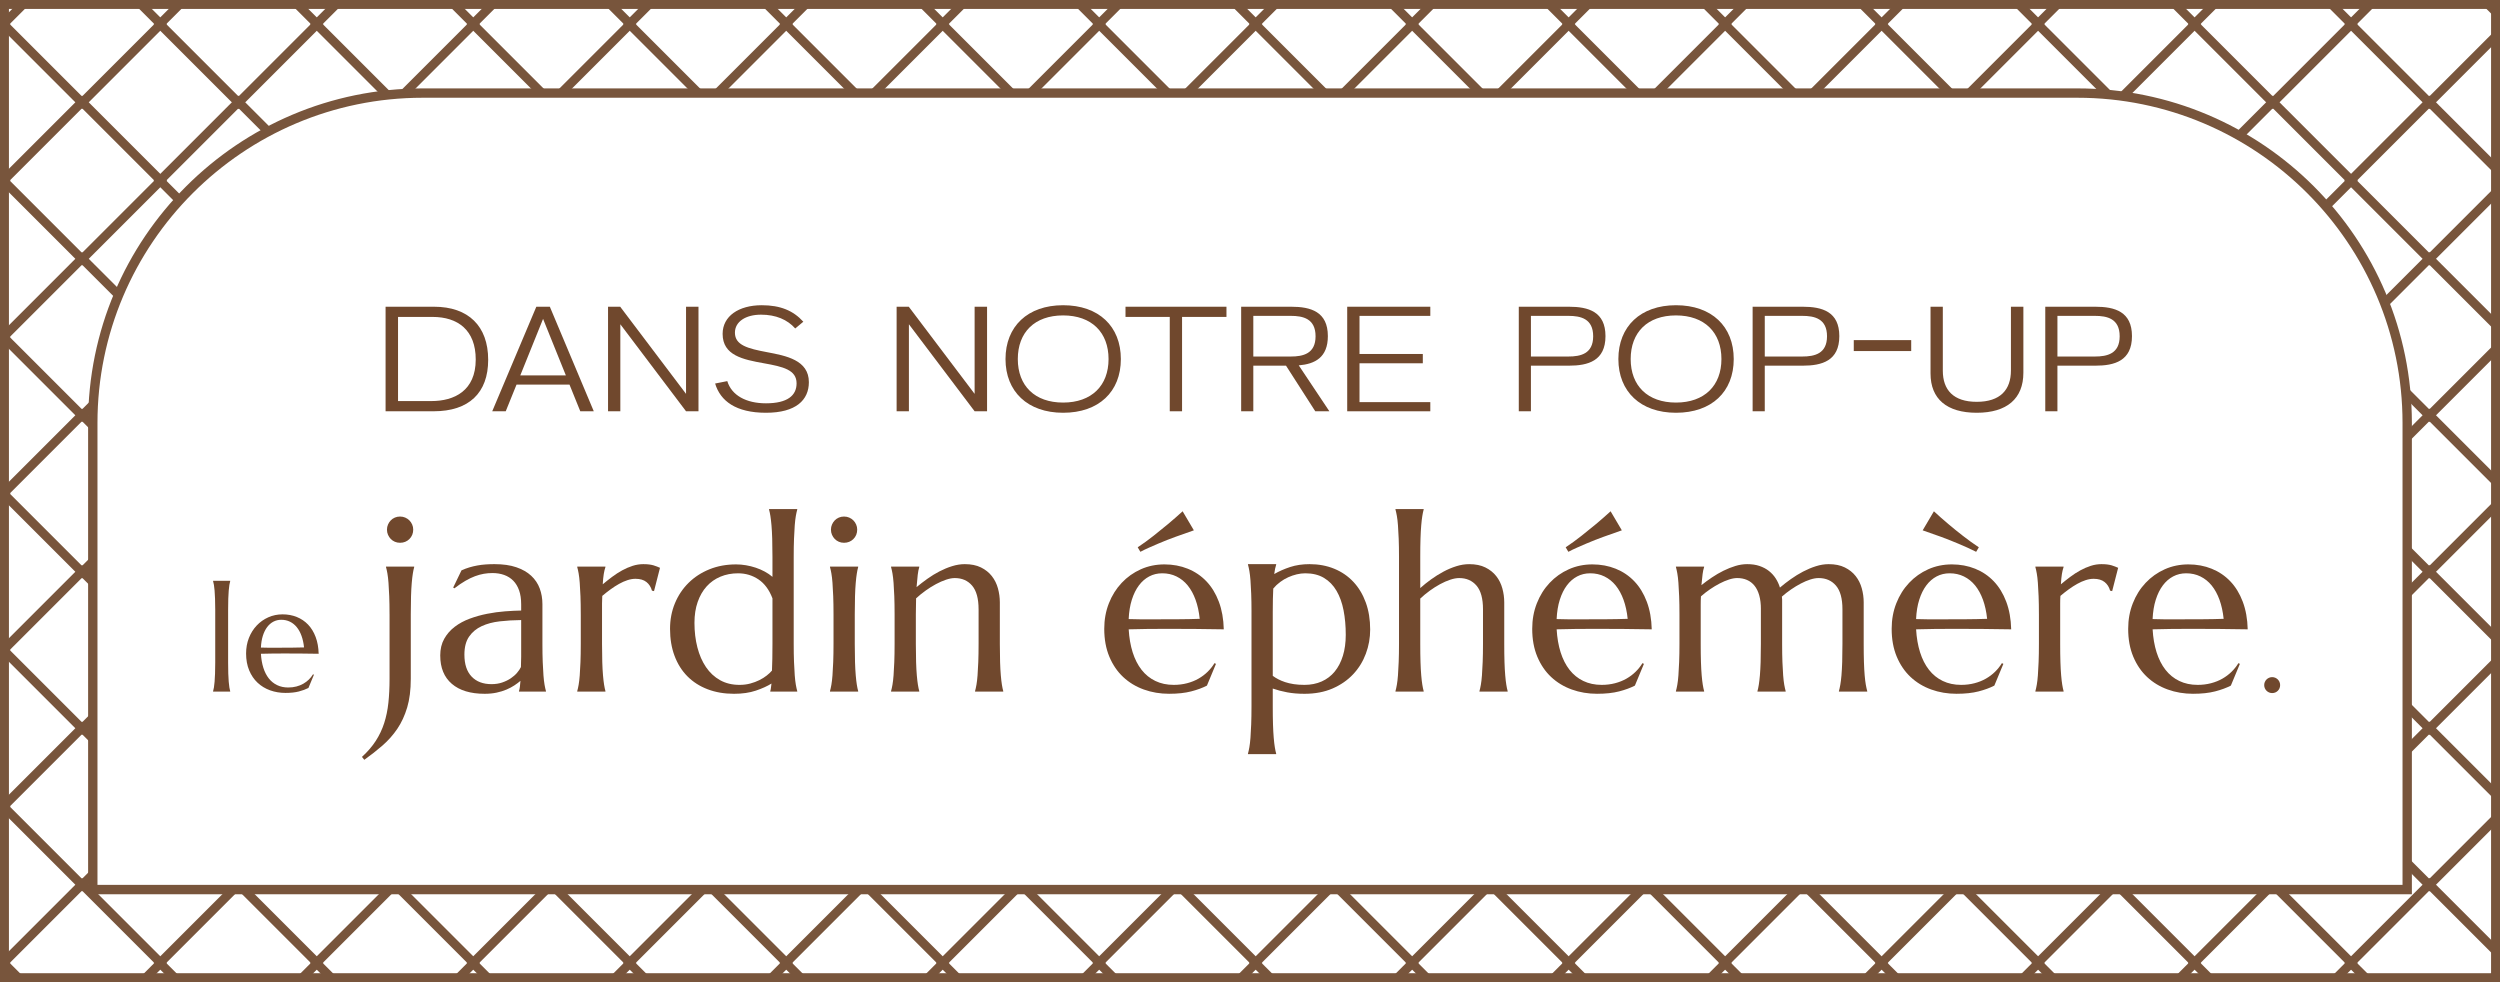 <?xml version="1.0" encoding="UTF-8"?>
<svg id="Calque_1" xmlns="http://www.w3.org/2000/svg" version="1.1" xmlns:xlink="http://www.w3.org/1999/xlink" viewBox="0 0 280 110">
  <rect x="0" y="0" width="280" height="110" fill="#808080" stroke="none"/>
  <!-- Generator: Adobe Illustrator 29.2.1, SVG Export Plug-In . SVG Version: 2.1.0 Build 116)  -->
  <defs>
    <style>
      .st0 {
        fill: #fff;
      }

      .st1 {
        fill: #70482d;
      }

      .st2, .st3 {
        fill: none;
      }

      .st4 {
        fill: #78553c;
      }

      .st5 {
        isolation: isolate;
      }

      .st3 {
        stroke: #78553c;
        stroke-miterlimit: 10;
        stroke-width: 1px;
      }

      .st6 {
        clip-path: url(#clippath);
      }
    </style>
    <clipPath id="clippath">
      <rect class="st2" y="0" width="280.001" height="109.998"/>
    </clipPath>
  </defs>
  <g>
    <rect class="st0" x=".5" y=".5" width="279" height="109"/>
    <path class="st4" d="M279,1v108H1V1h278M280,0H0v110h280V0h0Z"/>
  </g>
  <g class="st6">
    <g>
      <g id="_x3C_Grille_de_répétition_x3E_">
        <rect class="st3" x="-14.565" y="-3.531" width="12.454" height="12.454" transform="translate(-4.348 -5.107) rotate(-45)"/>
      </g>
      <g id="_x3C_Grille_de_répétition_x3E_1">
        <rect class="st3" x="2.961" y="-3.531" width="12.454" height="12.454" transform="translate(.785 7.287) rotate(-45)"/>
      </g>
      <g id="_x3C_Grille_de_répétition_x3E_2">
        <rect class="st3" x="20.488" y="-3.53" width="12.454" height="12.454" transform="translate(5.918 19.68) rotate(-45)"/>
      </g>
      <g id="_x3C_Grille_de_répétition_x3E_3">
        <rect class="st3" x="38.014" y="-3.531" width="12.454" height="12.454" transform="translate(11.051 32.073) rotate(-45)"/>
      </g>
      <g id="_x3C_Grille_de_répétition_x3E_4">
        <rect class="st3" x="55.54" y="-3.531" width="12.454" height="12.454" transform="translate(16.185 44.465) rotate(-45)"/>
      </g>
      <g id="_x3C_Grille_de_répétition_x3E_5">
        <rect class="st3" x="73.066" y="-3.531" width="12.454" height="12.454" transform="translate(21.318 56.858) rotate(-45)"/>
      </g>
      <g id="_x3C_Grille_de_répétition_x3E_6">
        <rect class="st3" x="90.593" y="-3.53" width="12.454" height="12.454" transform="translate(26.451 69.252) rotate(-45)"/>
      </g>
      <g id="_x3C_Grille_de_répétition_x3E_7">
        <rect class="st3" x="108.118" y="-3.531" width="12.454" height="12.454" transform="translate(31.585 81.644) rotate(-45)"/>
      </g>
      <g id="_x3C_Grille_de_répétition_x3E_8">
        <rect class="st3" x="125.645" y="-3.531" width="12.454" height="12.454" transform="translate(36.718 94.037) rotate(-45)"/>
      </g>
      <g id="_x3C_Grille_de_répétition_x3E_9">
        <rect class="st3" x="143.171" y="-3.531" width="12.454" height="12.454" transform="translate(41.852 106.43) rotate(-45)"/>
      </g>
      <g id="_x3C_Grille_de_répétition_x3E_10">
        <rect class="st3" x="160.697" y="-3.531" width="12.454" height="12.454" transform="translate(46.984 118.823) rotate(-45)"/>
      </g>
      <g id="_x3C_Grille_de_répétition_x3E_11">
        <rect class="st3" x="178.222" y="-3.531" width="12.454" height="12.454" transform="translate(52.118 131.215) rotate(-45)"/>
      </g>
      <g id="_x3C_Grille_de_répétition_x3E_12">
        <rect class="st3" x="195.75" y="-3.53" width="12.454" height="12.454" transform="translate(57.251 143.609) rotate(-45)"/>
      </g>
      <g id="_x3C_Grille_de_répétition_x3E_13">
        <rect class="st3" x="213.276" y="-3.531" width="12.454" height="12.454" transform="translate(62.384 156.002) rotate(-45)"/>
      </g>
      <g id="_x3C_Grille_de_répétition_x3E_14">
        <rect class="st3" x="230.801" y="-3.531" width="12.454" height="12.454" transform="translate(67.518 168.394) rotate(-45)"/>
      </g>
      <g id="_x3C_Grille_de_répétition_x3E_15">
        <rect class="st3" x="248.328" y="-3.531" width="12.454" height="12.454" transform="translate(72.651 180.787) rotate(-45)"/>
      </g>
      <g id="_x3C_Grille_de_répétition_x3E_16">
        <rect class="st3" x="265.854" y="-3.531" width="12.454" height="12.454" transform="translate(77.785 193.18) rotate(-45)"/>
      </g>
      <g id="_x3C_Grille_de_répétition_x3E_17">
        <rect class="st3" x="-14.565" y="13.995" width="12.454" height="12.454" transform="translate(-16.741 .027) rotate(-45)"/>
      </g>
      <g id="_x3C_Grille_de_répétition_x3E_18">
        <rect class="st3" x="2.961" y="13.996" width="12.454" height="12.454" transform="translate(-11.608 12.42) rotate(-45)"/>
      </g>
      <g id="_x3C_Grille_de_répétition_x3E_19">
        <rect class="st3" x="20.488" y="13.995" width="12.454" height="12.454" transform="translate(-6.475 24.814) rotate(-45)"/>
      </g>
      <g id="_x3C_Grille_de_répétition_x3E_20">
        <rect class="st3" x="38.014" y="13.995" width="12.454" height="12.454" transform="translate(-1.341 37.206) rotate(-45)"/>
      </g>
      <g id="_x3C_Grille_de_répétition_x3E_21">
        <rect class="st3" x="55.54" y="13.995" width="12.454" height="12.454" transform="translate(3.792 49.599) rotate(-45)"/>
      </g>
      <g id="_x3C_Grille_de_répétition_x3E_22">
        <rect class="st3" x="73.067" y="13.995" width="12.454" height="12.454" transform="translate(8.926 61.992) rotate(-45)"/>
      </g>
      <g id="_x3C_Grille_de_répétition_x3E_23">
        <rect class="st3" x="90.593" y="13.995" width="12.454" height="12.454" transform="translate(14.059 74.385) rotate(-45)"/>
      </g>
      <g id="_x3C_Grille_de_répétition_x3E_24">
        <rect class="st3" x="108.119" y="13.995" width="12.454" height="12.454" transform="translate(19.192 86.778) rotate(-45)"/>
      </g>
      <g id="_x3C_Grille_de_répétition_x3E_25">
        <rect class="st3" x="125.644" y="13.996" width="12.454" height="12.454" transform="translate(24.325 99.17) rotate(-45)"/>
      </g>
      <g id="_x3C_Grille_de_répétition_x3E_26">
        <rect class="st3" x="143.171" y="13.995" width="12.454" height="12.454" transform="translate(29.458 111.563) rotate(-45)"/>
      </g>
      <g id="_x3C_Grille_de_répétition_x3E_27">
        <rect class="st3" x="160.697" y="13.995" width="12.454" height="12.454" transform="translate(34.592 123.956) rotate(-45)"/>
      </g>
      <g id="_x3C_Grille_de_répétition_x3E_28">
        <rect class="st3" x="178.223" y="13.995" width="12.454" height="12.454" transform="translate(39.725 136.349) rotate(-45)"/>
      </g>
      <g id="_x3C_Grille_de_répétition_x3E_29">
        <rect class="st3" x="195.75" y="13.995" width="12.454" height="12.454" transform="translate(44.858 148.742) rotate(-45)"/>
      </g>
      <g id="_x3C_Grille_de_répétition_x3E_30">
        <rect class="st3" x="213.276" y="13.995" width="12.454" height="12.454" transform="translate(49.992 161.135) rotate(-45)"/>
      </g>
      <g id="_x3C_Grille_de_répétition_x3E_31">
        <rect class="st3" x="230.802" y="13.995" width="12.454" height="12.454" transform="translate(55.125 173.527) rotate(-45)"/>
      </g>
      <g id="_x3C_Grille_de_répétition_x3E_32">
        <rect class="st3" x="248.328" y="13.995" width="12.454" height="12.454" transform="translate(60.259 185.921) rotate(-45)"/>
      </g>
      <g id="_x3C_Grille_de_répétition_x3E_33">
        <rect class="st3" x="265.854" y="13.995" width="12.454" height="12.454" transform="translate(65.391 198.313) rotate(-45)"/>
      </g>
      <g id="_x3C_Grille_de_répétition_x3E_34">
        <rect class="st3" x="-14.565" y="31.521" width="12.454" height="12.454" transform="translate(-29.134 5.16) rotate(-45)"/>
      </g>
      <g id="_x3C_Grille_de_répétition_x3E_35">
        <rect class="st3" x="2.962" y="31.521" width="12.454" height="12.454" transform="translate(-24.001 17.554) rotate(-45)"/>
      </g>
      <g id="_x3C_Grille_de_répétition_x3E_36">
        <rect class="st3" x="20.488" y="31.521" width="12.454" height="12.454" transform="translate(-18.867 29.947) rotate(-45)"/>
      </g>
      <g id="_x3C_Grille_de_répétition_x3E_37">
        <rect class="st3" x="38.014" y="31.521" width="12.454" height="12.454" transform="translate(-13.734 42.339) rotate(-45)"/>
      </g>
      <g id="_x3C_Grille_de_répétition_x3E_38">
        <rect class="st3" x="55.54" y="31.521" width="12.454" height="12.454" transform="translate(-8.6 54.732) rotate(-45)"/>
      </g>
      <g id="_x3C_Grille_de_répétition_x3E_39">
        <rect class="st3" x="73.066" y="31.521" width="12.454" height="12.454" transform="translate(-3.468 67.125) rotate(-45)"/>
      </g>
      <g id="_x3C_Grille_de_répétition_x3E_40">
        <rect class="st3" x="90.593" y="31.522" width="12.454" height="12.454" transform="translate(1.666 79.519) rotate(-45)"/>
      </g>
      <g id="_x3C_Grille_de_répétition_x3E_41">
        <rect class="st3" x="108.119" y="31.522" width="12.454" height="12.454" transform="translate(6.799 91.911) rotate(-45)"/>
      </g>
      <g id="_x3C_Grille_de_répétition_x3E_42">
        <rect class="st3" x="125.645" y="31.521" width="12.454" height="12.454" transform="translate(11.932 104.304) rotate(-45)"/>
      </g>
      <g id="_x3C_Grille_de_répétition_x3E_43">
        <rect class="st3" x="143.171" y="31.521" width="12.454" height="12.454" transform="translate(17.066 116.697) rotate(-45)"/>
      </g>
      <g id="_x3C_Grille_de_répétition_x3E_44">
        <rect class="st3" x="160.697" y="31.521" width="12.454" height="12.454" transform="translate(22.199 129.089) rotate(-45)"/>
      </g>
      <g id="_x3C_Grille_de_répétition_x3E_45">
        <rect class="st3" x="178.223" y="31.521" width="12.454" height="12.454" transform="translate(27.333 141.482) rotate(-45)"/>
      </g>
      <g id="_x3C_Grille_de_répétition_x3E_46">
        <rect class="st3" x="195.749" y="31.521" width="12.454" height="12.454" transform="translate(32.466 153.875) rotate(-45)"/>
      </g>
      <g id="_x3C_Grille_de_répétition_x3E_47">
        <rect class="st3" x="213.276" y="31.522" width="12.454" height="12.454" transform="translate(37.599 166.269) rotate(-45)"/>
      </g>
      <g id="_x3C_Grille_de_répétition_x3E_48">
        <rect class="st3" x="230.802" y="31.522" width="12.454" height="12.454" transform="translate(42.732 178.661) rotate(-45)"/>
      </g>
      <g id="_x3C_Grille_de_répétition_x3E_49">
        <rect class="st3" x="248.328" y="31.521" width="12.454" height="12.454" transform="translate(47.865 191.054) rotate(-45)"/>
      </g>
      <g id="_x3C_Grille_de_répétition_x3E_50">
        <rect class="st3" x="265.854" y="31.521" width="12.454" height="12.454" transform="translate(52.999 203.447) rotate(-45)"/>
      </g>
      <g id="_x3C_Grille_de_répétition_x3E_51">
        <rect class="st3" x="-14.565" y="49.047" width="12.454" height="12.454" transform="translate(-41.527 10.294) rotate(-45)"/>
      </g>
      <g id="_x3C_Grille_de_répétition_x3E_52">
        <rect class="st3" x="2.961" y="49.048" width="12.454" height="12.454" transform="translate(-36.394 22.687) rotate(-45)"/>
      </g>
      <g id="_x3C_Grille_de_répétition_x3E_53">
        <rect class="st3" x="20.487" y="49.048" width="12.454" height="12.454" transform="translate(-31.261 35.079) rotate(-45)"/>
      </g>
      <g id="_x3C_Grille_de_répétition_x3E_54">
        <rect class="st3" x="38.014" y="49.048" width="12.454" height="12.454" transform="translate(-26.128 47.473) rotate(-45)"/>
      </g>
      <g id="_x3C_Grille_de_répétition_x3E_55">
        <rect class="st3" x="55.54" y="49.048" width="12.454" height="12.454" transform="translate(-20.994 59.865) rotate(-45)"/>
      </g>
      <g id="_x3C_Grille_de_répétition_x3E_56">
        <rect class="st3" x="73.065" y="49.048" width="12.454" height="12.454" transform="translate(-15.861 72.258) rotate(-45)"/>
      </g>
      <g id="_x3C_Grille_de_répétition_x3E_57">
        <rect class="st3" x="90.593" y="49.048" width="12.454" height="12.454" transform="translate(-10.728 84.652) rotate(-45)"/>
      </g>
      <g id="_x3C_Grille_de_répétition_x3E_58">
        <rect class="st3" x="108.119" y="49.048" width="12.454" height="12.454" transform="translate(-5.594 97.044) rotate(-45)"/>
      </g>
      <g id="_x3C_Grille_de_répétition_x3E_59">
        <rect class="st3" x="125.644" y="49.048" width="12.454" height="12.454" transform="translate(-.461 109.437) rotate(-45)"/>
      </g>
      <g id="_x3C_Grille_de_répétition_x3E_60">
        <rect class="st3" x="143.17" y="49.048" width="12.454" height="12.454" transform="translate(4.672 121.829) rotate(-45)"/>
      </g>
      <g id="_x3C_Grille_de_répétition_x3E_61">
        <rect class="st3" x="160.697" y="49.047" width="12.454" height="12.454" transform="translate(9.806 134.222) rotate(-45)"/>
      </g>
      <g id="_x3C_Grille_de_répétition_x3E_62">
        <rect class="st3" x="178.223" y="49.048" width="12.454" height="12.454" transform="translate(14.939 146.615) rotate(-45)"/>
      </g>
      <g id="_x3C_Grille_de_répétition_x3E_63">
        <rect class="st3" x="195.749" y="49.049" width="12.454" height="12.454" transform="translate(20.072 159.008) rotate(-45)"/>
      </g>
      <g id="_x3C_Grille_de_répétition_x3E_64">
        <rect class="st3" x="213.276" y="49.048" width="12.454" height="12.454" transform="translate(25.205 171.402) rotate(-45)"/>
      </g>
      <g id="_x3C_Grille_de_répétition_x3E_65">
        <rect class="st3" x="230.801" y="49.048" width="12.454" height="12.454" transform="translate(30.339 183.794) rotate(-45)"/>
      </g>
      <g id="_x3C_Grille_de_répétition_x3E_66">
        <rect class="st3" x="248.327" y="49.048" width="12.454" height="12.454" transform="translate(35.472 196.187) rotate(-45)"/>
      </g>
      <g id="_x3C_Grille_de_répétition_x3E_67">
        <rect class="st3" x="265.854" y="49.048" width="12.454" height="12.454" transform="translate(40.606 208.58) rotate(-45)"/>
      </g>
      <g id="_x3C_Grille_de_répétition_x3E_68">
        <rect class="st3" x="-14.565" y="66.573" width="12.454" height="12.454" transform="translate(-53.92 15.427) rotate(-45)"/>
      </g>
      <g id="_x3C_Grille_de_répétition_x3E_69">
        <rect class="st3" x="2.962" y="66.575" width="12.454" height="12.454" transform="translate(-48.787 27.82) rotate(-45)"/>
      </g>
      <g id="_x3C_Grille_de_répétition_x3E_70">
        <rect class="st3" x="20.487" y="66.574" width="12.454" height="12.454" transform="translate(-43.654 40.213) rotate(-45)"/>
      </g>
      <g id="_x3C_Grille_de_répétition_x3E_71">
        <rect class="st3" x="38.014" y="66.574" width="12.454" height="12.454" transform="translate(-38.52 52.606) rotate(-45)"/>
      </g>
      <g id="_x3C_Grille_de_répétition_x3E_72">
        <rect class="st3" x="55.54" y="66.574" width="12.454" height="12.454" transform="translate(-33.387 64.999) rotate(-45)"/>
      </g>
      <g id="_x3C_Grille_de_répétition_x3E_73">
        <rect class="st3" x="73.066" y="66.574" width="12.454" height="12.454" transform="translate(-28.254 77.391) rotate(-45)"/>
      </g>
      <g id="_x3C_Grille_de_répétition_x3E_74">
        <rect class="st3" x="90.592" y="66.574" width="12.454" height="12.454" transform="translate(-23.121 89.784) rotate(-45)"/>
      </g>
      <g id="_x3C_Grille_de_répétition_x3E_75">
        <rect class="st3" x="108.119" y="66.574" width="12.454" height="12.454" transform="translate(-17.987 102.178) rotate(-45)"/>
      </g>
      <g id="_x3C_Grille_de_répétition_x3E_76">
        <rect class="st3" x="125.644" y="66.574" width="12.454" height="12.454" transform="translate(-12.853 114.57) rotate(-45)"/>
      </g>
      <g id="_x3C_Grille_de_répétition_x3E_77">
        <rect class="st3" x="143.17" y="66.574" width="12.454" height="12.454" transform="translate(-7.721 126.963) rotate(-45)"/>
      </g>
      <g id="_x3C_Grille_de_répétition_x3E_78">
        <rect class="st3" x="160.697" y="66.574" width="12.454" height="12.454" transform="translate(-2.587 139.356) rotate(-45)"/>
      </g>
      <g id="_x3C_Grille_de_répétition_x3E_79">
        <rect class="st3" x="178.223" y="66.574" width="12.454" height="12.454" transform="translate(2.546 151.749) rotate(-45)"/>
      </g>
      <g id="_x3C_Grille_de_répétition_x3E_80">
        <rect class="st3" x="195.749" y="66.574" width="12.454" height="12.454" transform="translate(7.679 164.142) rotate(-45)"/>
      </g>
      <g id="_x3C_Grille_de_répétition_x3E_81">
        <rect class="st3" x="213.276" y="66.574" width="12.454" height="12.454" transform="translate(12.813 176.535) rotate(-45)"/>
      </g>
      <g id="_x3C_Grille_de_répétition_x3E_82">
        <rect class="st3" x="230.802" y="66.574" width="12.454" height="12.454" transform="translate(17.946 188.927) rotate(-45)"/>
      </g>
      <g id="_x3C_Grille_de_répétition_x3E_83">
        <rect class="st3" x="248.327" y="66.574" width="12.454" height="12.454" transform="translate(23.08 201.32) rotate(-45)"/>
      </g>
      <g id="_x3C_Grille_de_répétition_x3E_84">
        <rect class="st3" x="265.853" y="66.573" width="12.454" height="12.454" transform="translate(28.213 213.713) rotate(-45)"/>
      </g>
      <g id="_x3C_Grille_de_répétition_x3E_85">
        <rect class="st3" x="-14.565" y="84.1" width="12.454" height="12.454" transform="translate(-66.313 20.561) rotate(-45)"/>
      </g>
      <g id="_x3C_Grille_de_répétition_x3E_86">
        <rect class="st3" x="2.962" y="84.1" width="12.454" height="12.454" transform="translate(-61.18 32.954) rotate(-45)"/>
      </g>
      <g id="_x3C_Grille_de_répétition_x3E_87">
        <rect class="st3" x="20.488" y="84.1" width="12.454" height="12.454" transform="translate(-56.046 45.346) rotate(-45)"/>
      </g>
      <g id="_x3C_Grille_de_répétition_x3E_88">
        <rect class="st3" x="38.013" y="84.1" width="12.454" height="12.454" transform="translate(-50.913 57.739) rotate(-45)"/>
      </g>
      <g id="_x3C_Grille_de_répétition_x3E_89">
        <rect class="st3" x="55.54" y="84.1" width="12.454" height="12.454" transform="translate(-45.779 70.132) rotate(-45)"/>
      </g>
      <g id="_x3C_Grille_de_répétition_x3E_90">
        <rect class="st3" x="73.066" y="84.099" width="12.454" height="12.454" transform="translate(-40.646 82.524) rotate(-45)"/>
      </g>
      <g id="_x3C_Grille_de_répétition_x3E_91">
        <rect class="st3" x="90.592" y="84.101" width="12.454" height="12.454" transform="translate(-35.514 94.918) rotate(-45)"/>
      </g>
      <g id="_x3C_Grille_de_répétition_x3E_92">
        <rect class="st3" x="108.119" y="84.101" width="12.454" height="12.454" transform="translate(-30.38 107.311) rotate(-45)"/>
      </g>
      <g id="_x3C_Grille_de_répétition_x3E_93">
        <rect class="st3" x="125.645" y="84.1" width="12.454" height="12.454" transform="translate(-25.247 119.704) rotate(-45)"/>
      </g>
      <g id="_x3C_Grille_de_répétition_x3E_94">
        <rect class="st3" x="143.171" y="84.1" width="12.454" height="12.454" transform="translate(-20.113 132.096) rotate(-45)"/>
      </g>
      <g id="_x3C_Grille_de_répétition_x3E_95">
        <rect class="st3" x="160.697" y="84.1" width="12.454" height="12.454" transform="translate(-14.98 144.489) rotate(-45)"/>
      </g>
      <g id="_x3C_Grille_de_répétition_x3E_96">
        <rect class="st3" x="178.223" y="84.1" width="12.454" height="12.454" transform="translate(-9.846 156.882) rotate(-45)"/>
      </g>
      <g id="_x3C_Grille_de_répétition_x3E_97">
        <rect class="st3" x="195.749" y="84.1" width="12.454" height="12.454" transform="translate(-4.713 169.275) rotate(-45)"/>
      </g>
      <g id="_x3C_Grille_de_répétition_x3E_98">
        <rect class="st3" x="213.275" y="84.1" width="12.454" height="12.454" transform="translate(.42 181.668) rotate(-45)"/>
      </g>
      <g id="_x3C_Grille_de_répétition_x3E_99">
        <rect class="st3" x="230.802" y="84.101" width="12.454" height="12.454" transform="translate(5.553 194.061) rotate(-45)"/>
      </g>
      <g id="_x3C_Grille_de_répétition_x3E_100">
        <rect class="st3" x="248.328" y="84.1" width="12.454" height="12.454" transform="translate(10.686 206.454) rotate(-45)"/>
      </g>
      <g id="_x3C_Grille_de_répétition_x3E_101">
        <rect class="st3" x="265.853" y="84.1" width="12.454" height="12.454" transform="translate(15.82 218.846) rotate(-45)"/>
      </g>
      <g id="_x3C_Grille_de_répétition_x3E_102">
        <rect class="st3" x="-14.565" y="101.626" width="12.454" height="12.454" transform="translate(-78.706 25.693) rotate(-45)"/>
      </g>
      <g id="_x3C_Grille_de_répétition_x3E_103">
        <rect class="st3" x="2.962" y="101.626" width="12.454" height="12.454" transform="translate(-73.572 38.087) rotate(-45)"/>
      </g>
      <g id="_x3C_Grille_de_répétition_x3E_104">
        <rect class="st3" x="20.488" y="101.626" width="12.454" height="12.454" transform="translate(-68.439 50.48) rotate(-45)"/>
      </g>
      <g id="_x3C_Grille_de_répétition_x3E_105">
        <rect class="st3" x="38.014" y="101.626" width="12.454" height="12.454" transform="translate(-63.306 62.872) rotate(-45)"/>
      </g>
      <g id="_x3C_Grille_de_répétition_x3E_106">
        <rect class="st3" x="55.54" y="101.626" width="12.454" height="12.454" transform="translate(-58.173 75.266) rotate(-45)"/>
      </g>
      <g id="_x3C_Grille_de_répétition_x3E_107">
        <rect class="st3" x="73.066" y="101.626" width="12.454" height="12.454" transform="translate(-53.039 87.658) rotate(-45)"/>
      </g>
      <g id="_x3C_Grille_de_répétition_x3E_108">
        <rect class="st3" x="90.592" y="101.627" width="12.454" height="12.454" transform="translate(-47.906 100.051) rotate(-45)"/>
      </g>
      <g id="_x3C_Grille_de_répétition_x3E_109">
        <rect class="st3" x="108.119" y="101.626" width="12.454" height="12.454" transform="translate(-42.773 112.445) rotate(-45)"/>
      </g>
      <g id="_x3C_Grille_de_répétition_x3E_110">
        <rect class="st3" x="125.645" y="101.626" width="12.454" height="12.454" transform="translate(-37.639 124.837) rotate(-45)"/>
      </g>
      <g id="_x3C_Grille_de_répétition_x3E_111">
        <rect class="st3" x="143.171" y="101.626" width="12.454" height="12.454" transform="translate(-32.506 137.23) rotate(-45)"/>
      </g>
      <g id="_x3C_Grille_de_répétition_x3E_112">
        <rect class="st3" x="160.697" y="101.626" width="12.454" height="12.454" transform="translate(-27.372 149.622) rotate(-45)"/>
      </g>
      <g id="_x3C_Grille_de_répétition_x3E_113">
        <rect class="st3" x="178.223" y="101.625" width="12.454" height="12.454" transform="translate(-22.239 162.015) rotate(-45)"/>
      </g>
      <g id="_x3C_Grille_de_répétition_x3E_114">
        <rect class="st3" x="195.75" y="101.627" width="12.454" height="12.454" transform="translate(-17.107 174.409) rotate(-45)"/>
      </g>
      <g id="_x3C_Grille_de_répétition_x3E_115">
        <rect class="st3" x="213.275" y="101.627" width="12.454" height="12.454" transform="translate(-11.973 186.801) rotate(-45)"/>
      </g>
      <g id="_x3C_Grille_de_répétition_x3E_116">
        <rect class="st3" x="230.802" y="101.626" width="12.454" height="12.454" transform="translate(-6.84 199.195) rotate(-45)"/>
      </g>
      <g id="_x3C_Grille_de_répétition_x3E_117">
        <rect class="st3" x="248.328" y="101.626" width="12.454" height="12.454" transform="translate(-1.706 211.587) rotate(-45)"/>
      </g>
      <g id="_x3C_Grille_de_répétition_x3E_118">
        <rect class="st3" x="265.854" y="101.626" width="12.454" height="12.454" transform="translate(3.427 223.979) rotate(-45)"/>
      </g>
    </g>
  </g>
  <g>
    <path class="st0" d="M10.393,99.631v-52.259c0-20.373,16.574-36.947,36.947-36.947h185.319c20.373,0,36.947,16.574,36.947,36.947v52.259H10.393Z"/>
    <path class="st4" d="M232.66,10.948c20.084,0,36.423,16.339,36.423,36.424v51.736H10.917v-51.736c0-20.084,16.34-36.424,36.423-36.424h185.319M232.66,9.9H47.34c-20.695,0-37.472,16.777-37.472,37.472v52.784h260.262v-52.784c0-20.695-16.777-37.472-37.472-37.472h.002Z"/>
  </g>
  <g class="st5">
    <g class="st5">
      <path class="st1" d="M43.185,46.062v-11.709h5.426c3.847,0,6.065,2.167,6.065,5.947,0,3.712-2.167,5.762-6.099,5.762h-5.393ZM44.58,44.919h3.746c2.537,0,4.956-1.142,4.956-4.653,0-3.31-2.016-4.771-4.838-4.771h-3.864v9.425Z"/>
      <path class="st1" d="M64.991,46.062l-1.209-2.99h-5.93l-1.21,2.99h-1.512l4.939-11.709h1.512l4.922,11.709h-1.512ZM58.271,42.047h5.107l-2.554-6.333-2.553,6.333Z"/>
      <path class="st1" d="M76.835,34.352h1.395v11.709h-1.395l-7.358-9.744v9.744h-1.377v-11.709h1.361l7.375,9.761v-9.761Z"/>
      <path class="st1" d="M80.095,42.954l1.361-.269c.487,1.596,2.117,2.486,4.334,2.486,2.402,0,3.427-.874,3.427-2.234,0-1.512-1.496-1.865-3.663-2.251-2.335-.42-4.62-.874-4.62-3.293,0-1.982,1.798-3.208,4.385-3.208,2.083,0,3.528.604,4.654,1.848l-.907.756c-.874-.991-2.167-1.546-3.831-1.546-1.73,0-2.923.79-2.923,2.016,0,1.411,1.461,1.781,3.595,2.184,2.117.403,4.687.874,4.687,3.36,0,2-1.445,3.427-4.805,3.427s-5.107-1.311-5.695-3.276Z"/>
    </g>
  </g>
  <g class="st5">
    <g class="st5">
      <path class="st1" d="M109.156,34.352h1.395v11.709h-1.395l-7.358-9.744v9.744h-1.377v-11.709h1.361l7.375,9.761v-9.761Z"/>
      <path class="st1" d="M112.617,40.216c0-3.663,2.486-6.031,6.451-6.031,3.999,0,6.468,2.369,6.468,6.031s-2.469,6.014-6.468,6.014c-3.965,0-6.451-2.369-6.451-6.014ZM124.158,40.216c0-2.991-1.898-4.889-5.09-4.889s-5.074,1.898-5.074,4.889,1.898,4.872,5.074,4.872c3.192,0,5.09-1.898,5.09-4.872Z"/>
      <path class="st1" d="M131.013,46.062v-10.567h-4.956v-1.142h11.307v1.142h-4.973v10.567h-1.377Z"/>
      <path class="st1" d="M148.889,46.062h-1.58l-3.275-5.107h-3.663v5.107h-1.361v-11.709h5.611c2.184,0,4.1.554,4.1,3.292,0,2.403-1.462,3.125-3.26,3.276l3.428,5.141ZM140.371,35.377v4.553h4.2c1.361,0,2.772-.303,2.772-2.268,0-1.982-1.411-2.285-2.772-2.285h-4.2Z"/>
      <path class="st1" d="M150.887,46.062v-11.709h9.308v1.025h-7.93v4.267h7.09v1.042h-7.09v4.351h7.93v1.025h-9.308Z"/>
    </g>
  </g>
  <g class="st5">
    <g class="st5">
      <path class="st1" d="M170.104,46.062v-11.709h5.611c2.184,0,4.099.554,4.099,3.292,0,2.772-1.948,3.31-4.099,3.31h-4.251v5.107h-1.36ZM171.464,39.93h4.2c1.36,0,2.771-.303,2.771-2.268,0-1.982-1.411-2.285-2.771-2.285h-4.2v4.553Z"/>
      <path class="st1" d="M181.258,40.216c0-3.663,2.486-6.031,6.451-6.031,3.999,0,6.469,2.369,6.469,6.031s-2.47,6.014-6.469,6.014c-3.965,0-6.451-2.369-6.451-6.014ZM192.8,40.216c0-2.991-1.898-4.889-5.091-4.889s-5.073,1.898-5.073,4.889,1.898,4.872,5.073,4.872c3.192,0,5.091-1.898,5.091-4.872Z"/>
      <path class="st1" d="M196.294,46.062v-11.709h5.611c2.185,0,4.099.554,4.099,3.292,0,2.772-1.948,3.31-4.099,3.31h-4.251v5.107h-1.36ZM197.654,39.93h4.201c1.359,0,2.771-.303,2.771-2.268,0-1.982-1.412-2.285-2.771-2.285h-4.201v4.553Z"/>
    </g>
  </g>
  <g class="st5">
    <g class="st5">
      <path class="st1" d="M207.622,39.318v-1.225h6.433v1.225h-6.433Z"/>
    </g>
  </g>
  <g class="st5">
    <g class="st5">
      <path class="st1" d="M216.219,41.829v-7.476h1.377v7.173c0,2.134,1.177,3.478,3.797,3.478,2.639,0,3.831-1.344,3.831-3.511v-7.14h1.394v7.392c0,2.906-1.848,4.485-5.225,4.485-3.343,0-5.174-1.545-5.174-4.401Z"/>
      <path class="st1" d="M229.07,46.062v-11.709h5.611c2.184,0,4.1.554,4.1,3.292,0,2.772-1.949,3.31-4.1,3.31h-4.25v5.107h-1.361ZM230.432,39.93h4.199c1.361,0,2.772-.303,2.772-2.268,0-1.982-1.411-2.285-2.772-2.285h-4.199v4.553Z"/>
    </g>
  </g>
  <g class="st5">
    <g class="st5">
      <path class="st1" d="M24.106,68.294c0-.471-.007-.881-.021-1.232-.015-.352-.031-.654-.05-.909-.02-.255-.045-.468-.075-.64-.03-.171-.062-.314-.096-.432v-.033h1.918v.033c-.033.117-.063.261-.092.432-.027.172-.053.385-.074.64-.022.255-.039.558-.05.909-.012.352-.017.762-.017,1.232v5.918c0,.471.005.882.017,1.233.011.352.027.654.05.909.021.254.047.467.074.639.028.172.059.315.092.432v.033h-1.918v-.033c.033-.116.065-.26.096-.432s.056-.385.075-.639c.019-.255.035-.558.05-.909.014-.352.021-.763.021-1.233v-5.918Z"/>
      <path class="st1" d="M31.978,77.607c-.614,0-1.189-.097-1.727-.29-.536-.194-1.004-.478-1.402-.852-.398-.373-.713-.835-.942-1.386s-.345-1.181-.345-1.889c0-.625.105-1.205.315-1.739.211-.534.501-.997.872-1.391.37-.393.804-.699,1.299-.921s1.03-.332,1.606-.332c.569,0,1.099.099,1.585.295.487.196.909.481,1.266.854.357.374.64.836.847,1.387.208.551.32,1.177.337,1.88-.626-.011-1.251-.02-1.876-.024-.626-.006-1.275-.009-1.951-.009-.481,0-.95.003-1.407.009-.456.005-.867.014-1.232.024.033.575.123,1.096.27,1.561.147.465.349.862.606,1.191.257.329.57.582.938.759.368.178.785.266,1.25.266.32,0,.624-.037.908-.111.285-.075.544-.179.776-.312s.44-.289.623-.469.337-.375.465-.585l.1.049-.614,1.479c-.299.154-.656.286-1.071.394-.415.108-.913.162-1.494.162ZM30.874,72.544c.553,0,1.107,0,1.664-.004.556-.003,1.062-.013,1.515-.029-.05-.481-.144-.913-.282-1.295-.138-.382-.315-.705-.531-.971s-.47-.471-.764-.615c-.293-.144-.617-.215-.971-.215-.321,0-.616.07-.885.211-.268.142-.502.345-.701.61s-.359.591-.481.976c-.121.385-.193.823-.216,1.315.249.011.512.017.789.017h.863Z"/>
    </g>
    <g class="st5">
      <path class="st1" d="M43.628,68.804c0-.774-.012-1.451-.034-2.03-.023-.579-.05-1.078-.082-1.497-.032-.419-.073-.771-.123-1.053-.05-.282-.103-.52-.157-.711v-.055h3.158v.055c-.055.191-.105.429-.15.711-.046.282-.087.634-.123,1.053-.037.419-.064.918-.082,1.497-.019.579-.027,1.256-.027,2.03v7.232c0,1.23-.135,2.297-.403,3.199-.269.902-.638,1.7-1.107,2.393-.47.692-1.021,1.314-1.654,1.866-.634.552-1.315,1.087-2.044,1.606l-.26-.328c.629-.574,1.144-1.171,1.545-1.791.401-.62.715-1.283.943-1.989.228-.706.385-1.468.472-2.283.086-.815.13-1.707.13-2.673v-7.232ZM43.341,59.315c0-.2.039-.39.116-.567.077-.178.18-.333.308-.465.127-.132.28-.237.458-.314s.371-.116.581-.116.403.039.581.116.333.183.465.314c.132.132.237.287.314.465.077.178.116.367.116.567,0,.419-.142.771-.424,1.053-.283.282-.634.424-1.053.424-.21,0-.403-.039-.581-.116s-.331-.183-.458-.314c-.128-.132-.23-.287-.308-.465-.078-.178-.116-.371-.116-.581Z"/>
      <path class="st1" d="M49.306,73.425c0-.72.148-1.345.444-1.873.296-.528.69-.979,1.183-1.354s1.053-.677,1.682-.909,1.28-.415,1.955-.547c.674-.132,1.34-.224,1.996-.273s1.258-.08,1.805-.089v-.697c0-.602-.078-1.121-.232-1.559-.155-.438-.374-.8-.656-1.087-.283-.287-.622-.501-1.019-.643s-.832-.212-1.306-.212c-.328,0-.652.027-.971.082-.319.055-.649.146-.991.273s-.702.301-1.08.52c-.378.219-.786.497-1.224.834l-.137-.082.93-1.928c.301-.137.597-.248.889-.335.292-.087.588-.157.889-.212s.608-.094.923-.116.645-.034.991-.034c.957,0,1.775.116,2.454.349.679.232,1.235.552,1.668.957.433.405.75.88.95,1.422.2.542.301,1.123.301,1.743v4.457c0,.774.011,1.451.034,2.03.022.579.05,1.078.082,1.497.032.419.073.771.123,1.053.05.282.103.52.157.711v.055h-3.021v-.055c.045-.146.08-.31.103-.492.022-.183.043-.401.062-.656-.191.164-.417.333-.677.506s-.556.33-.889.472c-.333.142-.702.255-1.107.342-.406.087-.85.13-1.333.13-1.586,0-2.812-.371-3.678-1.114-.866-.743-1.299-1.798-1.299-3.165ZM58.37,69.446c-.83.009-1.627.057-2.393.144s-1.442.267-2.03.54-1.058.663-1.408,1.169c-.351.506-.526,1.178-.526,2.017,0,1.075.269,1.896.807,2.461.538.565,1.28.848,2.229.848.438,0,.836-.062,1.196-.185.36-.123.679-.278.957-.465.278-.187.513-.392.704-.615s.337-.439.438-.649c.018-.347.027-.731.027-1.155v-4.108Z"/>
      <path class="st1" d="M65.046,68.804c0-.774-.012-1.451-.034-2.03-.023-.579-.05-1.078-.082-1.497-.032-.419-.073-.771-.123-1.053-.05-.282-.103-.52-.157-.711v-.055h3.158v.055c-.073.21-.135.465-.185.766-.05.301-.089.688-.116,1.162.337-.282.688-.561,1.053-.834.364-.273.738-.515,1.121-.725s.772-.378,1.169-.506.795-.191,1.196-.191c.246,0,.46.012.643.034.182.022.346.055.492.096.146.041.278.087.396.137.118.05.232.098.342.144l-.67,2.611-.232-.055c-.109-.401-.314-.723-.615-.964s-.711-.362-1.23-.362c-.283,0-.579.05-.889.15-.31.101-.625.239-.943.417-.319.178-.638.383-.957.615-.319.232-.629.477-.93.731-.019.265-.027.552-.027.861v4.512c0,.774.009,1.451.027,2.03.018.579.045,1.078.082,1.497.036.419.077.771.123,1.053.045.282.096.52.15.711v.055h-3.158v-.055c.055-.191.107-.429.157-.711.05-.282.091-.634.123-1.053.032-.419.059-.918.082-1.497.022-.579.034-1.256.034-2.03v-3.309Z"/>
      <path class="st1" d="M82.427,63.212c.374,0,.747.032,1.121.096.374.063.738.155,1.094.273s.692.265,1.012.438c.319.173.606.369.861.588v-2.242c0-.774-.009-1.451-.027-2.03-.019-.579-.046-1.078-.082-1.497-.037-.419-.078-.771-.123-1.053-.046-.282-.096-.52-.15-.711v-.055h3.158v.055c-.055.191-.107.429-.157.711-.05.282-.091.634-.123,1.053-.032.419-.06.918-.082,1.497-.023.579-.034,1.256-.034,2.03v9.748c0,.774.011,1.451.034,2.03.022.579.05,1.078.082,1.497.032.419.073.771.123,1.053.05.282.103.52.157.711v.055h-3.021v-.055c.027-.073.05-.18.068-.321.018-.142.041-.316.068-.526-.465.292-1.048.556-1.75.793-.702.237-1.518.355-2.447.355-1.085,0-2.069-.169-2.953-.506-.884-.337-1.639-.82-2.263-1.449-.625-.629-1.105-1.393-1.442-2.29-.337-.897-.506-1.907-.506-3.028,0-1.03.182-1.984.547-2.864.364-.88.875-1.643,1.531-2.29s1.436-1.153,2.338-1.518,1.891-.547,2.967-.547ZM86.515,67.013c-.365-.957-.887-1.663-1.565-2.119-.679-.456-1.442-.684-2.29-.684-.711,0-1.367.125-1.969.376s-1.117.613-1.545,1.087c-.429.474-.764,1.055-1.005,1.743-.242.688-.362,1.47-.362,2.345,0,.984.109,1.9.328,2.748s.54,1.584.964,2.208.95,1.112,1.579,1.463,1.354.526,2.174.526c.428,0,.829-.05,1.203-.15.374-.101.715-.228,1.025-.383.31-.155.583-.326.82-.513.237-.187.433-.371.588-.554.018-.392.032-.839.041-1.34.009-.501.014-1.053.014-1.654v-5.1Z"/>
      <path class="st1" d="M93.354,68.804c0-.774-.012-1.451-.034-2.03-.023-.579-.05-1.078-.082-1.497-.032-.419-.073-.771-.123-1.053-.05-.282-.103-.52-.157-.711v-.055h3.158v.055c-.055.191-.105.429-.15.711-.046.282-.087.634-.123,1.053-.037.419-.064.918-.082,1.497-.019.579-.027,1.256-.027,2.03v3.309c0,.774.009,1.451.027,2.03.018.579.045,1.078.082,1.497.036.419.077.771.123,1.053.045.282.096.52.15.711v.055h-3.158v-.055c.055-.191.107-.429.157-.711.05-.282.091-.634.123-1.053.032-.419.059-.918.082-1.497.022-.579.034-1.256.034-2.03v-3.309ZM93.067,59.315c0-.2.039-.39.116-.567.077-.178.18-.333.308-.465.127-.132.28-.237.458-.314s.371-.116.581-.116.403.039.581.116.333.183.465.314c.132.132.237.287.314.465.077.178.116.367.116.567,0,.419-.142.771-.424,1.053-.283.282-.634.424-1.053.424-.21,0-.403-.039-.581-.116s-.331-.183-.458-.314c-.128-.132-.23-.287-.308-.465-.078-.178-.116-.371-.116-.581Z"/>
      <path class="st1" d="M109.601,68.243c0-1.203-.242-2.087-.725-2.652-.483-.565-1.13-.848-1.941-.848-.292,0-.62.062-.984.185-.365.123-.738.287-1.121.492s-.766.444-1.148.718-.743.565-1.08.875l-.027,1.791v3.309c0,.774.009,1.451.027,2.03.018.579.045,1.078.082,1.497.036.419.077.771.123,1.053.045.282.096.52.15.711v.055h-3.158v-.055c.055-.191.107-.429.157-.711.05-.282.091-.634.123-1.053.032-.419.059-.918.082-1.497.022-.579.034-1.256.034-2.03v-3.309c0-.774-.012-1.451-.034-2.03-.023-.579-.05-1.078-.082-1.497-.032-.419-.073-.771-.123-1.053-.05-.282-.103-.52-.157-.711v-.055h3.158v.055c-.073.228-.13.518-.171.868s-.084.809-.13,1.374c.374-.31.777-.62,1.21-.93.433-.31.882-.586,1.347-.827s.938-.438,1.422-.588c.483-.15.957-.226,1.422-.226.711,0,1.314.123,1.812.369.497.246.902.569,1.217.971s.542.859.684,1.374c.141.515.212,1.037.212,1.565v4.648c0,.774.009,1.451.027,2.03.018.579.045,1.078.082,1.497.036.419.077.771.123,1.053.045.282.096.52.15.711v.055h-3.158v-.055c.055-.191.107-.429.157-.711.05-.282.091-.634.123-1.053.032-.419.059-.918.082-1.497.022-.579.034-1.256.034-2.03v-3.869Z"/>
      <path class="st1" d="M130.95,77.704c-1.012,0-1.96-.159-2.844-.479-.884-.319-1.654-.786-2.311-1.401s-1.174-1.376-1.552-2.283c-.378-.907-.567-1.943-.567-3.11,0-1.03.173-1.984.52-2.864.346-.88.825-1.643,1.436-2.29.61-.647,1.324-1.153,2.14-1.518.815-.364,1.697-.547,2.646-.547.938,0,1.809.162,2.611.485.802.323,1.497.793,2.085,1.408s1.053,1.376,1.395,2.283.526,1.939.554,3.097c-1.03-.019-2.06-.032-3.09-.041-1.03-.009-2.101-.014-3.213-.014-.793,0-1.565.005-2.317.014s-1.429.022-2.03.041c.055.948.203,1.805.444,2.57.241.766.574,1.42.998,1.962s.938.959,1.545,1.251c.606.292,1.292.438,2.058.438.528,0,1.027-.062,1.497-.185.469-.123.896-.294,1.278-.513s.725-.477,1.025-.772.556-.617.766-.964l.164.082-1.012,2.434c-.492.255-1.08.472-1.764.649s-1.504.267-2.461.267ZM129.132,69.364c.911,0,1.825-.002,2.741-.007s1.748-.021,2.495-.048c-.082-.793-.237-1.504-.465-2.133-.228-.629-.52-1.162-.875-1.6s-.775-.774-1.258-1.012c-.483-.237-1.017-.355-1.6-.355-.529,0-1.014.116-1.456.349-.442.232-.827.567-1.155,1.005s-.593.973-.793,1.606c-.201.634-.319,1.355-.355,2.167.41.019.843.027,1.299.027h1.422ZM133.712,59.397c-.675.228-1.358.47-2.051.725-.301.109-.615.228-.943.355s-.661.265-.998.41c-.337.146-.677.294-1.019.444s-.668.308-.978.472l-.301-.506c.592-.392,1.183-.82,1.771-1.285s1.128-.902,1.62-1.312c.565-.474,1.112-.952,1.641-1.436l1.258,2.133Z"/>
      <path class="st1" d="M140.169,68.53c0-.774-.012-1.451-.034-2.03-.023-.579-.05-1.078-.082-1.497-.032-.419-.073-.771-.123-1.053-.05-.282-.103-.52-.157-.711v-.055h3.159v.055c-.047.137-.088.292-.123.465-.037.173-.068.369-.096.588.537-.31,1.132-.572,1.783-.786.652-.214,1.375-.321,2.168-.321,1.012,0,1.934.171,2.768.513s1.55.832,2.146,1.47c.598.638,1.061,1.408,1.389,2.311s.492,1.914.492,3.035c0,.938-.162,1.841-.486,2.707-.323.866-.797,1.632-1.422,2.297-.624.665-1.393,1.196-2.303,1.593-.912.396-1.961.595-3.145.595-.711,0-1.359-.055-1.941-.164-.584-.109-1.121-.251-1.613-.424v1.996c0,.774.008,1.451.027,2.03.018.579.045,1.078.082,1.497.035.419.076.771.123,1.053.045.282.096.52.15.711v.055h-3.159v-.055c.055-.191.107-.429.157-.711.05-.282.091-.634.123-1.053.032-.419.059-.918.082-1.497.022-.579.034-1.256.034-2.03v-10.582ZM146.186,64.21c-.311,0-.627.039-.951.116-.323.077-.643.187-.957.328s-.615.319-.902.533-.545.458-.771.731c-.02.347-.033.738-.041,1.176-.01.438-.014.916-.014,1.436v7.164c.182.137.387.265.615.383.227.118.484.226.771.321s.611.171.971.226c.36.055.76.082,1.197.082.711,0,1.354-.128,1.928-.383s1.059-.624,1.455-1.107.702-1.071.916-1.764c.215-.692.322-1.477.322-2.352,0-.984-.082-1.898-.246-2.741s-.427-1.572-.787-2.188c-.359-.615-.826-1.096-1.4-1.442s-1.277-.52-2.105-.52Z"/>
      <path class="st1" d="M166.096,68.243c0-1.203-.242-2.087-.725-2.652-.484-.565-1.131-.848-1.941-.848-.301,0-.637.062-1.006.185s-.747.289-1.135.499c-.387.21-.771.453-1.154.731s-.738.572-1.066.882v5.072c0,.774.008,1.451.027,2.03.018.579.045,1.078.082,1.497.035.419.076.771.123,1.053.045.282.096.52.15.711v.055h-3.158v-.055c.055-.191.106-.429.156-.711.051-.282.092-.634.123-1.053.032-.419.06-.918.082-1.497.023-.579.035-1.256.035-2.03v-9.748c0-.774-.012-1.451-.035-2.03-.022-.579-.05-1.078-.082-1.497-.031-.419-.072-.771-.123-1.053-.05-.282-.102-.52-.156-.711v-.055h3.158v.055c-.055.191-.105.429-.15.711-.047.282-.088.634-.123,1.053-.037.419-.064.918-.082,1.497-.02.579-.027,1.256-.027,2.03v3.5c.363-.328.768-.651,1.209-.971.442-.319.9-.606,1.375-.861.473-.255.957-.46,1.449-.615s.975-.232,1.449-.232c.711,0,1.314.123,1.811.369.497.246.902.569,1.217.971s.543.859.684,1.374c.142.515.213,1.037.213,1.565v4.648c0,.774.008,1.451.027,2.03.018.579.045,1.078.082,1.497.035.419.076.771.123,1.053.045.282.096.52.15.711v.055h-3.158v-.055c.055-.191.106-.429.156-.711.051-.282.092-.634.123-1.053.032-.419.06-.918.082-1.497.023-.579.035-1.256.035-2.03v-3.869Z"/>
      <path class="st1" d="M178.883,77.704c-1.012,0-1.961-.159-2.844-.479-.885-.319-1.654-.786-2.311-1.401s-1.174-1.376-1.553-2.283c-.378-.907-.566-1.943-.566-3.11,0-1.03.172-1.984.52-2.864.346-.88.824-1.643,1.436-2.29.609-.647,1.323-1.153,2.139-1.518.816-.364,1.697-.547,2.646-.547.938,0,1.809.162,2.611.485.801.323,1.496.793,2.084,1.408s1.053,1.376,1.395,2.283.527,1.939.555,3.097c-1.031-.019-2.061-.032-3.09-.041-1.031-.009-2.102-.014-3.213-.014-.793,0-1.566.005-2.318.014s-1.428.022-2.029.041c.055.948.202,1.805.443,2.57.242.766.574,1.42.998,1.962s.939.959,1.545,1.251c.606.292,1.293.438,2.059.438.527,0,1.027-.062,1.496-.185.47-.123.896-.294,1.279-.513s.725-.477,1.025-.772.555-.617.766-.964l.164.082-1.012,2.434c-.492.255-1.08.472-1.764.649s-1.504.267-2.461.267ZM177.064,69.364c.91,0,1.824-.002,2.74-.007s1.748-.021,2.496-.048c-.082-.793-.238-1.504-.465-2.133-.229-.629-.52-1.162-.875-1.6s-.775-.774-1.258-1.012c-.484-.237-1.018-.355-1.6-.355-.529,0-1.015.116-1.457.349-.441.232-.826.567-1.154,1.005s-.594.973-.793,1.606c-.201.634-.32,1.355-.355,2.167.41.019.842.027,1.299.027h1.422ZM181.645,59.397c-.676.228-1.359.47-2.051.725-.301.109-.615.228-.943.355s-.662.265-.998.41c-.338.146-.678.294-1.02.444s-.668.308-.977.472l-.301-.506c.592-.392,1.182-.82,1.77-1.285s1.129-.902,1.621-1.312c.564-.474,1.111-.952,1.641-1.436l1.258,2.133Z"/>
      <path class="st1" d="M197.221,68.243c0-.602-.062-1.121-.186-1.559s-.301-.8-.533-1.087-.512-.501-.84-.643-.693-.212-1.094-.212c-.273,0-.58.055-.916.164-.338.109-.687.258-1.047.444-.359.187-.72.403-1.08.649-.359.246-.699.511-1.018.793-.02.292-.027.604-.027.937v4.382c0,.774.008,1.451.027,2.03.018.579.045,1.078.082,1.497.035.419.076.771.123,1.053.045.282.096.52.15.711v.055h-3.158v-.055c.055-.191.106-.429.156-.711.051-.282.092-.634.123-1.053.032-.419.06-.918.082-1.497.023-.579.035-1.256.035-2.03v-3.309c0-.774-.012-1.451-.035-2.03-.022-.579-.05-1.078-.082-1.497-.031-.419-.072-.771-.123-1.053-.05-.282-.102-.52-.156-.711v-.055h3.158v.055c-.074.21-.131.477-.172.8s-.084.731-.129,1.224c.363-.292.756-.579,1.176-.861.418-.282.85-.533,1.291-.752.442-.219.887-.396,1.334-.533.445-.137.889-.205,1.326-.205.52,0,.979.068,1.381.205.4.137.752.323,1.053.561s.553.515.758.834.363.661.473,1.025c.373-.319.781-.636,1.223-.95.442-.314.898-.595,1.367-.841.47-.246.948-.446,1.436-.602.488-.155.965-.232,1.43-.232.711,0,1.314.123,1.811.369.497.246.902.569,1.217.971s.543.859.684,1.374c.142.515.213,1.037.213,1.565v4.648c0,.774.008,1.451.027,2.03.018.579.045,1.078.082,1.497.035.419.079.771.129,1.053.051.282.104.52.158.711v.055h-3.172v-.055c.055-.191.106-.429.156-.711.051-.282.094-.634.131-1.053.035-.419.062-.918.082-1.497.018-.579.027-1.256.027-2.03v-3.869c0-1.203-.242-2.087-.725-2.652-.484-.565-1.131-.848-1.941-.848-.283,0-.596.055-.938.164s-.695.26-1.059.451c-.365.191-.73.412-1.094.663-.365.251-.707.518-1.025.8.018.109.027.219.027.328v4.963c0,.774.011,1.451.033,2.03.023.579.051,1.078.082,1.497.032.419.073.771.123,1.053.051.282.104.52.158.711v.055h-3.158v-.055c.055-.191.104-.429.15-.711.045-.282.086-.634.123-1.053.035-.419.062-.918.082-1.497.018-.579.027-1.256.027-2.03v-3.869Z"/>
      <path class="st1" d="M219.141,77.704c-1.012,0-1.961-.159-2.844-.479-.885-.319-1.654-.786-2.311-1.401s-1.174-1.376-1.553-2.283c-.378-.907-.566-1.943-.566-3.11,0-1.03.172-1.984.52-2.864.346-.88.824-1.643,1.436-2.29.609-.647,1.323-1.153,2.139-1.518.816-.364,1.697-.547,2.646-.547.938,0,1.809.162,2.611.485.801.323,1.496.793,2.084,1.408s1.053,1.376,1.395,2.283.527,1.939.555,3.097c-1.031-.019-2.061-.032-3.09-.041-1.031-.009-2.102-.014-3.213-.014-.793,0-1.566.005-2.318.014s-1.428.022-2.029.041c.055.948.202,1.805.443,2.57.242.766.574,1.42.998,1.962s.939.959,1.545,1.251c.606.292,1.293.438,2.059.438.527,0,1.027-.062,1.496-.185.47-.123.896-.294,1.279-.513s.725-.477,1.025-.772.555-.617.766-.964l.164.082-1.012,2.434c-.492.255-1.08.472-1.764.649s-1.504.267-2.461.267ZM217.322,69.364c.91,0,1.824-.002,2.74-.007s1.748-.021,2.496-.048c-.082-.793-.238-1.504-.465-2.133-.229-.629-.52-1.162-.875-1.6s-.775-.774-1.258-1.012c-.484-.237-1.018-.355-1.6-.355-.529,0-1.015.116-1.457.349-.441.232-.826.567-1.154,1.005s-.594.973-.793,1.606c-.201.634-.32,1.355-.355,2.167.41.019.842.027,1.299.027h1.422ZM216.598,57.265c.52.483,1.061.962,1.627,1.436.482.41,1.022.848,1.619,1.312.598.465,1.191.894,1.785,1.285l-.301.506c-.32-.164-.648-.321-.984-.472-.338-.15-.678-.299-1.02-.444s-.676-.282-1.004-.41-.639-.246-.93-.355c-.703-.255-1.387-.497-2.051-.725l1.258-2.133Z"/>
      <path class="st1" d="M228.359,68.804c0-.774-.012-1.451-.035-2.03-.022-.579-.05-1.078-.082-1.497-.031-.419-.072-.771-.123-1.053-.05-.282-.102-.52-.156-.711v-.055h3.158v.055c-.074.21-.135.465-.186.766-.05.301-.088.688-.115,1.162.336-.282.688-.561,1.053-.834.363-.273.738-.515,1.121-.725s.771-.378,1.168-.506.795-.191,1.197-.191c.246,0,.459.012.643.034.182.022.346.055.492.096.145.041.277.087.396.137.117.05.232.098.342.144l-.67,2.611-.232-.055c-.109-.401-.314-.723-.615-.964s-.711-.362-1.23-.362c-.283,0-.58.05-.889.15-.311.101-.625.239-.943.417-.32.178-.639.383-.957.615-.32.232-.629.477-.93.731-.02.265-.027.552-.027.861v4.512c0,.774.008,1.451.027,2.03.018.579.045,1.078.082,1.497.035.419.076.771.123,1.053.045.282.096.52.15.711v.055h-3.158v-.055c.055-.191.106-.429.156-.711.051-.282.092-.634.123-1.053.032-.419.06-.918.082-1.497.023-.579.035-1.256.035-2.03v-3.309Z"/>
      <path class="st1" d="M245.631,77.704c-1.012,0-1.961-.159-2.844-.479-.885-.319-1.654-.786-2.311-1.401s-1.174-1.376-1.553-2.283c-.378-.907-.566-1.943-.566-3.11,0-1.03.172-1.984.52-2.864.346-.88.824-1.643,1.436-2.29.609-.647,1.323-1.153,2.139-1.518.816-.364,1.697-.547,2.646-.547.938,0,1.809.162,2.611.485.801.323,1.496.793,2.084,1.408s1.053,1.376,1.395,2.283.527,1.939.555,3.097c-1.031-.019-2.061-.032-3.09-.041-1.031-.009-2.102-.014-3.213-.014-.793,0-1.566.005-2.318.014s-1.428.022-2.029.041c.055.948.202,1.805.443,2.57.242.766.574,1.42.998,1.962s.939.959,1.545,1.251c.606.292,1.293.438,2.059.438.527,0,1.027-.062,1.496-.185.47-.123.896-.294,1.279-.513s.725-.477,1.025-.772.555-.617.766-.964l.164.082-1.012,2.434c-.492.255-1.08.472-1.764.649s-1.504.267-2.461.267ZM243.812,69.364c.91,0,1.824-.002,2.74-.007s1.748-.021,2.496-.048c-.082-.793-.238-1.504-.465-2.133-.229-.629-.52-1.162-.875-1.6s-.775-.774-1.258-1.012c-.484-.237-1.018-.355-1.6-.355-.529,0-1.015.116-1.457.349-.441.232-.826.567-1.154,1.005s-.594.973-.793,1.606c-.201.634-.32,1.355-.355,2.167.41.019.842.027,1.299.027h1.422Z"/>
    </g>
    <g class="st5">
      <path class="st1" d="M253.591,76.727c0-.122.023-.236.07-.345.047-.107.11-.202.191-.282.08-.08.174-.144.282-.19.107-.047.223-.071.344-.071.128,0,.245.024.354.071.107.047.201.11.282.19.08.08.144.175.19.282.047.108.07.223.07.345,0,.255-.086.468-.257.639-.172.172-.385.258-.64.258-.121,0-.236-.023-.344-.07-.108-.047-.202-.111-.282-.191-.081-.08-.145-.174-.191-.282-.047-.107-.07-.226-.07-.353Z"/>
    </g>
  </g>
</svg>